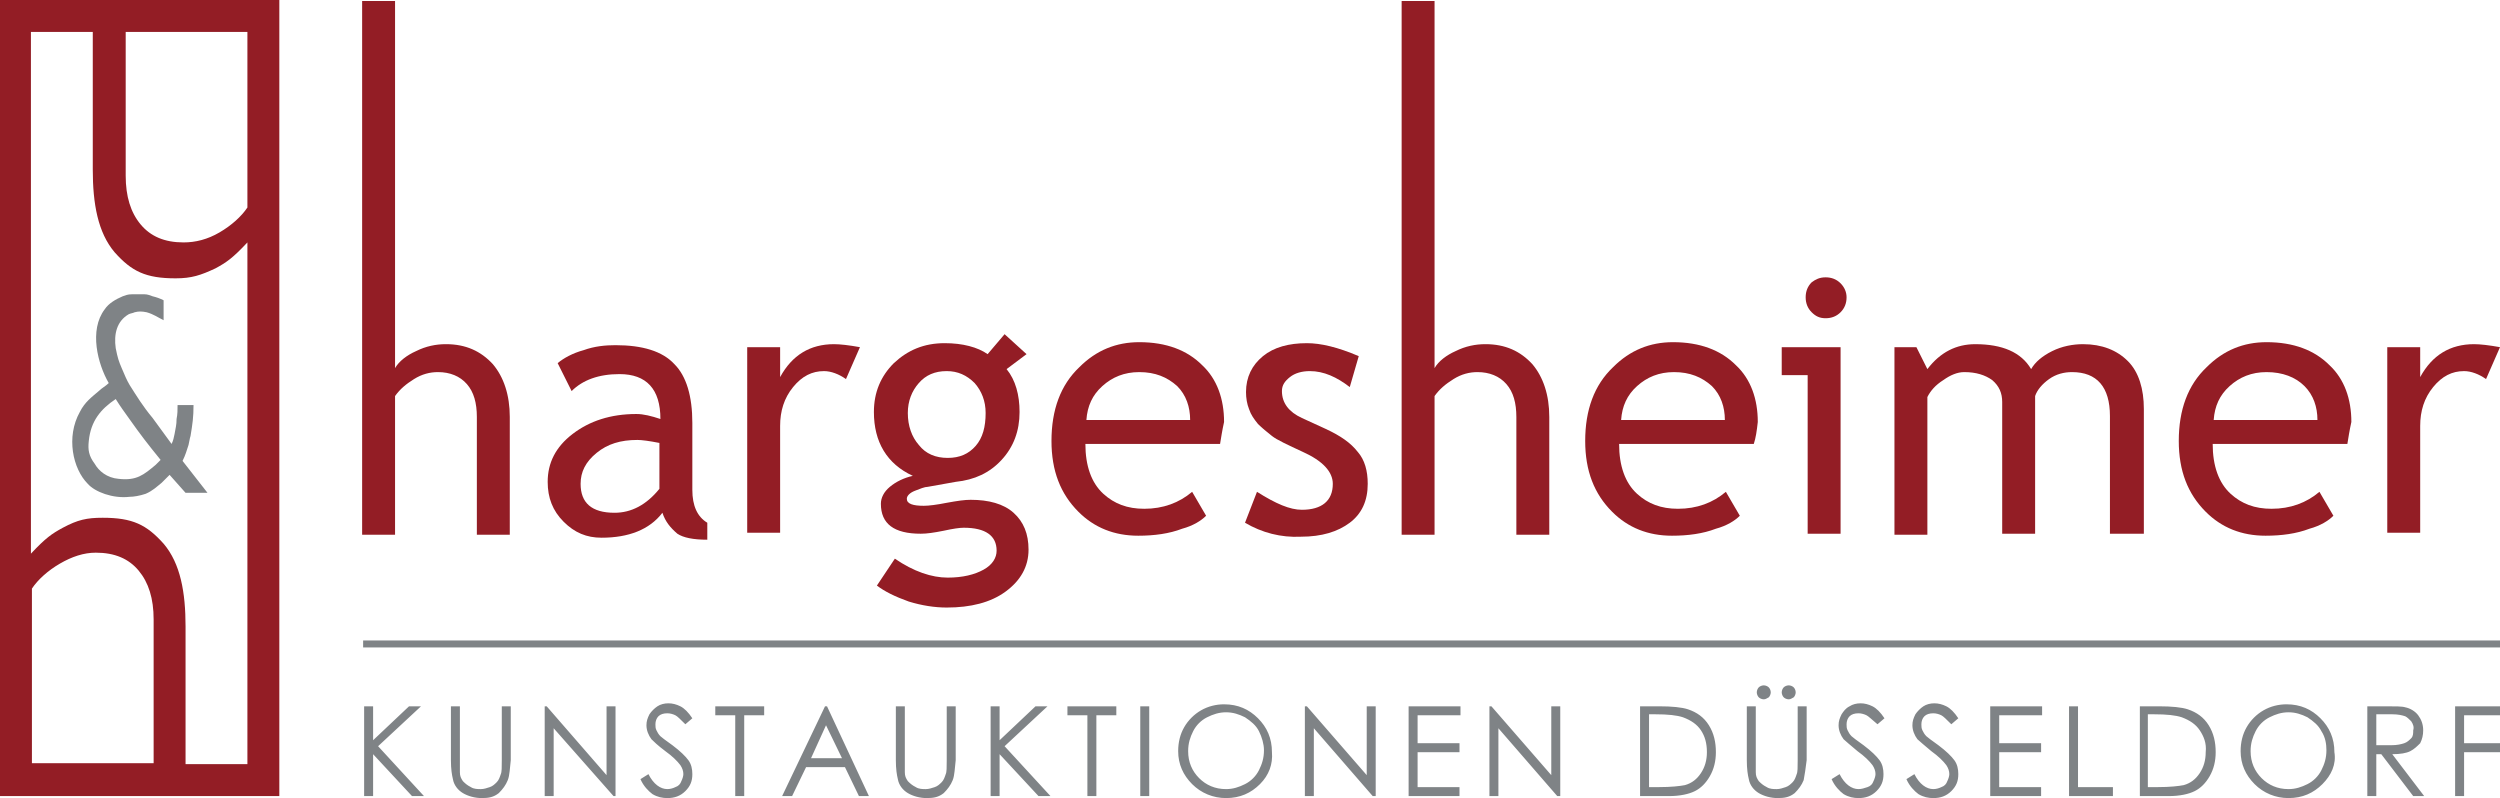 <?xml version="1.0" encoding="utf-8"?>
<!-- Generator: Adobe Illustrator 25.2.2, SVG Export Plug-In . SVG Version: 6.00 Build 0)  -->
<svg version="1.1" id="Ebene_1" xmlns="http://www.w3.org/2000/svg" xmlns:xlink="http://www.w3.org/1999/xlink" x="0px" y="0px"
	 width="250.6px" height="80px" viewBox="0 0 250.6 80" style="enable-background:new 0 0 250.6 80;" xml:space="preserve">
<style type="text/css">
	.st0{fill:#7F8386;}
	.st1{fill:#931D25;}
	.st2{fill-rule:evenodd;clip-rule:evenodd;fill:#7F8386;}
</style>
<g id="Logo_Hargesheimer_Kunstauktionen_Düsseldorf">
	<g>
		<rect x="36.4" y="64.2" class="st0" width="214.2" height="0.7"/>
		<path class="st0" d="M42.5,79.8h-1.2l-3.9-4.2v4.2h-0.9v-9h0.9v3.4l3.6-3.4h1.2l-4.3,4L42.5,79.8z M50.9,78.2
			c-0.2,0.5-0.5,0.9-0.9,1.3c-0.5,0.4-1,0.5-1.7,0.5c-0.7,0-1.4-0.2-1.9-0.5c-0.5-0.3-0.9-0.8-1-1.4c-0.1-0.4-0.2-1-0.2-1.9v-5.4
			h0.9v5.4c0,0.6,0,1,0,1.2c0,0.4,0.1,0.6,0.3,0.9c0.2,0.2,0.4,0.4,0.8,0.6c0.3,0.2,0.7,0.2,1,0.2c0.3,0,0.6-0.1,0.9-0.2
			c0.3-0.1,0.5-0.3,0.7-0.5c0.2-0.2,0.3-0.5,0.4-0.8c0.1-0.2,0.1-0.7,0.1-1.4v-5.4h0.9v5.4C51.1,77,51.1,77.7,50.9,78.2 M61.5,79.8
			L55.5,73v6.8h-0.9v-9h0.2l6,6.9v-6.9h0.9v9H61.5z M67.7,71.7c-0.2-0.1-0.5-0.2-0.8-0.2c-0.4,0-0.7,0.1-0.9,0.3
			c-0.2,0.2-0.3,0.5-0.3,0.8c0,0.2,0,0.4,0.1,0.6c0.1,0.2,0.2,0.4,0.4,0.6c0.1,0.1,0.5,0.4,1.2,0.9c0.8,0.6,1.3,1.1,1.6,1.5
			c0.3,0.4,0.4,0.9,0.4,1.4c0,0.7-0.2,1.2-0.7,1.7c-0.5,0.5-1.1,0.7-1.8,0.7c-0.5,0-1-0.1-1.5-0.4c-0.4-0.3-0.9-0.8-1.2-1.5l0.8-0.5
			c0.5,1,1.2,1.5,1.9,1.5c0.3,0,0.6-0.1,0.8-0.2c0.3-0.1,0.5-0.3,0.6-0.6c0.1-0.2,0.2-0.5,0.2-0.7c0-0.3-0.1-0.6-0.3-0.9
			c-0.3-0.4-0.8-0.9-1.5-1.4c-0.8-0.6-1.2-1-1.4-1.2c-0.3-0.4-0.5-0.9-0.5-1.4c0-0.4,0.1-0.7,0.3-1.1c0.2-0.3,0.5-0.6,0.8-0.8
			c0.3-0.2,0.7-0.3,1.1-0.3c0.4,0,0.8,0.1,1.2,0.3c0.4,0.2,0.8,0.6,1.2,1.2l-0.7,0.6C68.2,72.1,67.9,71.8,67.7,71.7 M74.6,71.7v8.1
			h-0.9v-8.1h-2v-0.9h4.9v0.9H74.6z M86.1,79.8l-1.4-2.9h-3.9l-1.4,2.9h-1l4.3-9h0.2l4.2,9H86.1z M82.8,72.7l-1.5,3.3h3.1L82.8,72.7
			z M95.5,78.2c-0.2,0.5-0.5,0.9-0.9,1.3c-0.5,0.4-1,0.5-1.7,0.5c-0.7,0-1.4-0.2-1.9-0.5c-0.5-0.3-0.9-0.8-1-1.4
			c-0.1-0.4-0.2-1-0.2-1.9v-5.4h0.9v5.4c0,0.6,0,1,0,1.2c0,0.4,0.1,0.6,0.3,0.9c0.2,0.2,0.4,0.4,0.8,0.6c0.3,0.2,0.7,0.2,1,0.2
			c0.3,0,0.6-0.1,0.9-0.2c0.3-0.1,0.5-0.3,0.7-0.5c0.2-0.2,0.3-0.5,0.4-0.8c0.1-0.2,0.1-0.7,0.1-1.4v-5.4h0.9v5.4
			C95.7,77,95.7,77.7,95.5,78.2 M105.3,79.8h-1.2l-3.9-4.2v4.2h-0.9v-9h0.9v3.4l3.6-3.4h1.2l-4.3,4L105.3,79.8z M109.9,71.7v8.1H109
			v-8.1h-2v-0.9h4.9v0.9H109.9z M114.3,70.8h0.9v9h-0.9V70.8z M126.3,78.6c-0.9,0.9-2,1.4-3.4,1.4c-1.3,0-2.5-0.5-3.4-1.4
			c-0.9-0.9-1.4-2-1.4-3.3c0-0.9,0.2-1.7,0.6-2.4c0.4-0.7,1-1.3,1.7-1.7c0.7-0.4,1.5-0.6,2.3-0.6c1.4,0,2.5,0.5,3.4,1.4
			c0.9,0.9,1.4,2,1.4,3.4C127.6,76.6,127.2,77.7,126.3,78.6 M126.2,73.3c-0.3-0.6-0.8-1-1.4-1.4c-0.6-0.3-1.2-0.5-1.9-0.5
			c-0.7,0-1.3,0.2-1.9,0.5c-0.6,0.3-1.1,0.8-1.4,1.4c-0.3,0.6-0.5,1.2-0.5,2c0,1.1,0.4,2,1.1,2.7c0.7,0.7,1.6,1.1,2.7,1.1
			c0.7,0,1.3-0.2,1.9-0.5c0.6-0.3,1.1-0.8,1.4-1.4c0.3-0.6,0.5-1.2,0.5-2C126.7,74.6,126.5,73.9,126.2,73.3 M137.6,79.8l-5.9-6.8
			v6.8h-0.9v-9h0.2l6,6.9v-6.9h0.9v9H137.6z M142.1,71.7v2.8h4.2v0.9h-4.2v3.5h4.2v0.9h-5.1v-9h5.2v0.9H142.1z M156.1,79.8l-5.9-6.8
			v6.8h-0.9v-9h0.2l6,6.9v-6.9h0.9v9H156.1z M171.4,77.8c-0.4,0.7-0.9,1.2-1.5,1.5c-0.6,0.3-1.5,0.5-2.6,0.5h-2.9v-9h1.9
			c1.3,0,2.3,0.1,2.9,0.3c0.9,0.3,1.6,0.8,2.1,1.6c0.5,0.8,0.7,1.7,0.7,2.7C172,76.3,171.8,77.1,171.4,77.8 M170.5,73.2
			c-0.4-0.6-1-1-1.8-1.3c-0.6-0.2-1.5-0.3-2.8-0.3h-0.6v7.3h1c1.2,0,2.1-0.1,2.6-0.2c0.7-0.2,1.2-0.6,1.6-1.2
			c0.4-0.6,0.6-1.3,0.6-2.1C171.1,74.5,170.9,73.8,170.5,73.2 M180.8,78.2c-0.2,0.5-0.5,0.9-0.9,1.3c-0.5,0.4-1,0.5-1.7,0.5
			c-0.7,0-1.4-0.2-1.9-0.5c-0.5-0.3-0.9-0.8-1-1.4c-0.1-0.4-0.2-1-0.2-1.9v-5.4h0.9v5.4c0,0.6,0,1,0,1.2c0,0.4,0.1,0.6,0.3,0.9
			c0.2,0.2,0.4,0.4,0.8,0.6c0.3,0.2,0.7,0.2,1,0.2c0.3,0,0.6-0.1,0.9-0.2c0.3-0.1,0.5-0.3,0.7-0.5c0.2-0.2,0.3-0.5,0.4-0.8
			c0.1-0.2,0.1-0.7,0.1-1.4v-5.4h0.9v5.4C181,77,180.9,77.7,180.8,78.2 M179.3,70.1c-0.2,0-0.4-0.1-0.5-0.2
			c-0.1-0.1-0.2-0.3-0.2-0.5c0-0.2,0.1-0.4,0.2-0.5c0.1-0.1,0.3-0.2,0.5-0.2c0.2,0,0.4,0.1,0.5,0.2c0.1,0.1,0.2,0.3,0.2,0.5
			c0,0.2-0.1,0.4-0.2,0.5C179.6,70,179.5,70.1,179.3,70.1 M176.8,70.1c-0.2,0-0.4-0.1-0.5-0.2c-0.1-0.1-0.2-0.3-0.2-0.5
			c0-0.2,0.1-0.4,0.2-0.5c0.1-0.1,0.3-0.2,0.5-0.2c0.2,0,0.4,0.1,0.5,0.2c0.1,0.1,0.2,0.3,0.2,0.5c0,0.2-0.1,0.4-0.2,0.5
			C177.1,70,177,70.1,176.8,70.1 M187.1,71.7c-0.2-0.1-0.5-0.2-0.8-0.2c-0.4,0-0.7,0.1-0.9,0.3c-0.2,0.2-0.3,0.5-0.3,0.8
			c0,0.2,0,0.4,0.1,0.6c0.1,0.2,0.2,0.4,0.4,0.6c0.1,0.1,0.5,0.4,1.2,0.9c0.8,0.6,1.3,1.1,1.6,1.5c0.3,0.4,0.4,0.9,0.4,1.4
			c0,0.7-0.2,1.2-0.7,1.7c-0.5,0.5-1.1,0.7-1.8,0.7c-0.5,0-1-0.1-1.5-0.4c-0.4-0.3-0.9-0.8-1.2-1.5l0.8-0.5c0.5,1,1.2,1.5,1.9,1.5
			c0.3,0,0.6-0.1,0.9-0.2c0.3-0.1,0.5-0.3,0.6-0.6c0.1-0.2,0.2-0.5,0.2-0.7c0-0.3-0.1-0.6-0.3-0.9c-0.3-0.4-0.8-0.9-1.5-1.4
			c-0.7-0.6-1.2-1-1.4-1.2c-0.3-0.4-0.5-0.9-0.5-1.4c0-0.4,0.1-0.7,0.3-1.1c0.2-0.3,0.4-0.6,0.8-0.8c0.3-0.2,0.7-0.3,1.1-0.3
			c0.4,0,0.8,0.1,1.2,0.3c0.4,0.2,0.8,0.6,1.2,1.2l-0.7,0.6C187.6,72.1,187.3,71.8,187.1,71.7 M194.6,71.7c-0.2-0.1-0.5-0.2-0.8-0.2
			c-0.4,0-0.7,0.1-0.9,0.3c-0.2,0.2-0.3,0.5-0.3,0.8c0,0.2,0,0.4,0.1,0.6c0.1,0.2,0.2,0.4,0.4,0.6c0.1,0.1,0.5,0.4,1.2,0.9
			c0.8,0.6,1.3,1.1,1.6,1.5c0.3,0.4,0.4,0.9,0.4,1.4c0,0.7-0.2,1.2-0.7,1.7c-0.5,0.5-1.1,0.7-1.8,0.7c-0.5,0-1-0.1-1.5-0.4
			c-0.4-0.3-0.9-0.8-1.2-1.5l0.8-0.5c0.5,1,1.2,1.5,1.9,1.5c0.3,0,0.6-0.1,0.8-0.2c0.3-0.1,0.5-0.3,0.6-0.6c0.1-0.2,0.2-0.5,0.2-0.7
			c0-0.3-0.1-0.6-0.3-0.9c-0.3-0.4-0.8-0.9-1.5-1.4c-0.7-0.6-1.2-1-1.4-1.2c-0.3-0.4-0.5-0.9-0.5-1.4c0-0.4,0.1-0.7,0.3-1.1
			c0.2-0.3,0.5-0.6,0.8-0.8c0.3-0.2,0.7-0.3,1.1-0.3c0.4,0,0.8,0.1,1.2,0.3c0.4,0.2,0.8,0.6,1.2,1.2l-0.7,0.6
			C195.1,72.1,194.8,71.8,194.6,71.7 M200.4,71.7v2.8h4.2v0.9h-4.2v3.5h4.2v0.9h-5.1v-9h5.2v0.9H200.4z M207.4,79.8v-9h0.9v8.1h3.5
			v0.9H207.4z M221.5,77.8c-0.4,0.7-0.9,1.2-1.5,1.5c-0.6,0.3-1.5,0.5-2.6,0.5h-2.9v-9h1.9c1.3,0,2.3,0.1,2.9,0.3
			c0.9,0.3,1.6,0.8,2.1,1.6c0.5,0.8,0.7,1.7,0.7,2.7C222.1,76.3,221.9,77.1,221.5,77.8 M220.5,73.2c-0.4-0.6-1-1-1.8-1.3
			c-0.6-0.2-1.5-0.3-2.8-0.3h-0.6v7.3h1c1.2,0,2.1-0.1,2.6-0.2c0.7-0.2,1.2-0.6,1.6-1.2c0.4-0.6,0.6-1.3,0.6-2.1
			C221.2,74.5,220.9,73.8,220.5,73.2 M232.8,78.6c-0.9,0.9-2,1.4-3.4,1.4c-1.3,0-2.5-0.5-3.4-1.4c-0.9-0.9-1.4-2-1.4-3.3
			c0-0.9,0.2-1.7,0.6-2.4c0.4-0.7,1-1.3,1.7-1.7c0.7-0.4,1.5-0.6,2.3-0.6c1.4,0,2.5,0.5,3.4,1.4c0.9,0.9,1.4,2,1.4,3.4
			C234.2,76.6,233.7,77.7,232.8,78.6 M232.7,73.3c-0.3-0.6-0.8-1-1.4-1.4c-0.6-0.3-1.2-0.5-1.9-0.5c-0.7,0-1.3,0.2-1.9,0.5
			c-0.6,0.3-1.1,0.8-1.4,1.4c-0.3,0.6-0.5,1.2-0.5,2c0,1.1,0.4,2,1.1,2.7c0.7,0.7,1.6,1.1,2.7,1.1c0.7,0,1.3-0.2,1.9-0.5
			c0.6-0.3,1.1-0.8,1.4-1.4c0.3-0.6,0.5-1.2,0.5-2C233.2,74.6,233.1,73.9,232.7,73.3 M241.6,75.3c-0.4,0.2-1,0.3-1.8,0.3l3.2,4.2
			h-1.1l-3.2-4.2h-0.5v4.2h-0.9v-9h1.8c1,0,1.7,0,2,0.1c0.5,0.1,1,0.4,1.3,0.8c0.3,0.4,0.5,0.9,0.5,1.5c0,0.5-0.1,0.9-0.3,1.3
			C242.3,74.8,242,75.1,241.6,75.3 M241.7,72.3c-0.2-0.2-0.4-0.4-0.6-0.5c-0.3-0.1-0.7-0.2-1.3-0.2h-1.6v3.1l1.5,0
			c0.6,0,1-0.1,1.3-0.2c0.3-0.1,0.5-0.3,0.7-0.5c0.2-0.2,0.2-0.5,0.2-0.8C242,72.9,241.9,72.6,241.7,72.3 M250.6,74.5v0.9H247v4.4
			h-0.9v-9h4.5v0.9H247v2.8H250.6z"/>
		<path class="st1" d="M47.8,53.6V41.8c0-1.4-0.3-2.5-1-3.3c-0.7-0.8-1.7-1.2-2.9-1.2c-0.8,0-1.6,0.2-2.4,0.7
			c-0.8,0.5-1.4,1-1.9,1.7v13.9h-3.3V0.1h3.3v36.8c0.4-0.7,1.2-1.3,2.1-1.7c1-0.5,2-0.7,3-0.7c2,0,3.5,0.7,4.7,2
			c1.1,1.3,1.7,3.1,1.7,5.3v11.8H47.8z"/>
		<path class="st1" d="M66.4,51.4c-1.3,1.7-3.4,2.5-6.1,2.5c-1.5,0-2.7-0.5-3.8-1.6c-1.1-1.1-1.6-2.4-1.6-4c0-1.9,0.8-3.5,2.5-4.8
			c1.7-1.3,3.8-2,6.4-2c0.7,0,1.5,0.2,2.4,0.5c0-3-1.4-4.5-4.1-4.5c-2.1,0-3.7,0.6-4.8,1.7l-1.4-2.8c0.6-0.5,1.5-1,2.6-1.3
			c1.1-0.4,2.2-0.5,3.2-0.5c2.7,0,4.7,0.6,5.9,1.9c1.2,1.2,1.8,3.2,1.8,5.9v6.7c0,1.6,0.5,2.7,1.5,3.3v1.7c-1.4,0-2.4-0.2-3-0.6
			C67.2,52.9,66.7,52.3,66.4,51.4 M66.1,44.4c-1-0.2-1.8-0.3-2.2-0.3c-1.7,0-3,0.4-4.1,1.3c-1.1,0.9-1.6,1.9-1.6,3.1
			c0,1.9,1.1,2.9,3.4,2.9c1.7,0,3.2-0.8,4.5-2.4V44.4z"/>
		<path class="st1" d="M84.8,38c-0.7-0.5-1.5-0.8-2.2-0.8c-1.2,0-2.2,0.5-3.1,1.6c-0.9,1.1-1.3,2.4-1.3,3.9v10.7h-3.3V34.8h3.3v3
			c1.2-2.2,3-3.3,5.4-3.3c0.6,0,1.5,0.1,2.6,0.3L84.8,38z"/>
		<path class="st1" d="M87.9,58.7l1.8-2.7c1.9,1.3,3.7,1.9,5.3,1.9c1.5,0,2.7-0.3,3.6-0.8c0.9-0.5,1.3-1.2,1.3-1.9
			c0-1.5-1.1-2.3-3.3-2.3c-0.4,0-1.1,0.1-2,0.3c-1,0.2-1.7,0.3-2.3,0.3c-2.7,0-4-1-4-3c0-0.6,0.3-1.2,0.9-1.7
			c0.6-0.5,1.4-0.9,2.3-1.1c-2.6-1.2-3.9-3.4-3.9-6.4c0-2,0.7-3.6,2-4.9c1.4-1.3,3-2,5.1-2c1.8,0,3.3,0.4,4.3,1.1l1.7-2l2.2,2
			l-2,1.5c0.9,1.1,1.3,2.6,1.3,4.3c0,1.9-0.6,3.5-1.8,4.8c-1.2,1.3-2.7,2-4.6,2.2L93,48.8c-0.3,0-0.8,0.2-1.3,0.4
			c-0.5,0.2-0.8,0.5-0.8,0.8c0,0.5,0.6,0.7,1.7,0.7c0.5,0,1.3-0.1,2.3-0.3c1.1-0.2,1.8-0.3,2.4-0.3c1.8,0,3.3,0.4,4.3,1.3
			c1,0.9,1.5,2.1,1.5,3.7c0,1.7-0.8,3.1-2.3,4.2c-1.5,1.1-3.5,1.6-5.9,1.6c-1.2,0-2.5-0.2-3.8-0.6C89.7,59.8,88.7,59.3,87.9,58.7
			 M94.9,37.2c-1.2,0-2.1,0.4-2.8,1.2c-0.7,0.8-1.1,1.8-1.1,3c0,1.3,0.4,2.4,1.1,3.2c0.7,0.9,1.7,1.3,2.9,1.3c1.2,0,2.1-0.4,2.8-1.2
			s1-1.9,1-3.3c0-1.2-0.4-2.2-1.1-3C96.9,37.6,96,37.2,94.9,37.2"/>
		<path class="st1" d="M122.3,44.5h-13.5c0,2.2,0.6,3.9,1.8,5c1.1,1,2.4,1.5,4.1,1.5c1.9,0,3.5-0.6,4.8-1.7l1.4,2.4
			c-0.5,0.5-1.3,1-2.4,1.3c-1.3,0.5-2.8,0.7-4.4,0.7c-2.4,0-4.4-0.8-6-2.4c-1.8-1.8-2.7-4.1-2.7-7.1c0-3.1,0.9-5.6,2.8-7.4
			c1.7-1.7,3.7-2.5,6-2.5c2.7,0,4.8,0.8,6.3,2.3c1.5,1.4,2.2,3.4,2.2,5.7C122.5,43.2,122.4,43.9,122.3,44.5 M114.2,37.3
			c-1.5,0-2.7,0.5-3.7,1.4c-1,0.9-1.5,2-1.6,3.4h10.4c0-1.3-0.4-2.5-1.3-3.4C117,37.8,115.8,37.3,114.2,37.3"/>
		<path class="st1" d="M124.8,52.4l1.2-3.1c1.9,1.2,3.3,1.8,4.5,1.8c2,0,3.1-0.9,3.1-2.6c0-1.2-1-2.3-3-3.2
			c-1.5-0.7-2.6-1.2-3.1-1.6c-0.5-0.4-1-0.8-1.4-1.2c-0.4-0.5-0.7-0.9-0.9-1.5c-0.2-0.5-0.3-1.1-0.3-1.7c0-1.5,0.6-2.7,1.7-3.6
			c1.1-0.9,2.6-1.3,4.4-1.3c1.4,0,3.1,0.4,5.2,1.3l-0.9,3.1c-1.3-1-2.6-1.6-4-1.6c-0.8,0-1.5,0.2-2,0.6c-0.5,0.4-0.8,0.8-0.8,1.4
			c0,1.2,0.7,2.1,2,2.7l2.4,1.1c1.5,0.7,2.5,1.4,3.2,2.3c0.7,0.8,1,1.9,1,3.2c0,1.7-0.6,3-1.8,3.9c-1.2,0.9-2.8,1.4-4.9,1.4
			C128.4,53.9,126.5,53.4,124.8,52.4"/>
		<path class="st1" d="M152,53.6V41.8c0-1.4-0.3-2.5-1-3.3c-0.7-0.8-1.7-1.2-2.9-1.2c-0.8,0-1.6,0.2-2.4,0.7c-0.8,0.5-1.4,1-1.9,1.7
			v13.9h-3.3V0.1h3.3v36.8c0.4-0.7,1.2-1.3,2.1-1.7c1-0.5,2-0.7,3-0.7c2,0,3.5,0.7,4.7,2c1.1,1.3,1.7,3.1,1.7,5.3v11.8H152z"/>
		<path class="st1" d="M175.8,44.5h-13.5c0,2.2,0.6,3.9,1.8,5c1.1,1,2.4,1.5,4.1,1.5c1.9,0,3.5-0.6,4.8-1.7l1.4,2.4
			c-0.5,0.5-1.3,1-2.4,1.3c-1.3,0.5-2.8,0.7-4.4,0.7c-2.4,0-4.4-0.8-6-2.4c-1.8-1.8-2.7-4.1-2.7-7.1c0-3.1,0.9-5.6,2.8-7.4
			c1.7-1.7,3.7-2.5,6-2.5c2.7,0,4.8,0.8,6.3,2.3c1.5,1.4,2.2,3.4,2.2,5.7C176.1,43.2,176,43.9,175.8,44.5 M167.8,37.3
			c-1.5,0-2.7,0.5-3.7,1.4c-1,0.9-1.5,2-1.6,3.4h10.4c0-1.3-0.4-2.5-1.3-3.4C170.6,37.8,169.4,37.3,167.8,37.3"/>
		<path class="st1" d="M181.2,53.6V37.6h-2.6v-2.8h5.9v18.7H181.2z M183,27.8c0.6,0,1.1,0.2,1.5,0.6c0.4,0.4,0.6,0.9,0.6,1.4
			c0,0.6-0.2,1.1-0.6,1.5c-0.4,0.4-0.9,0.6-1.5,0.6c-0.6,0-1-0.2-1.4-0.6c-0.4-0.4-0.6-0.9-0.6-1.5c0-0.6,0.2-1.1,0.6-1.5
			C182,28,182.4,27.8,183,27.8"/>
		<path class="st1" d="M211.5,53.6V41.7c0-2.9-1.3-4.4-3.8-4.4c-0.8,0-1.6,0.2-2.3,0.7c-0.7,0.5-1.2,1.1-1.4,1.7v13.8h-3.3V40.3
			c0-0.9-0.3-1.6-1-2.2c-0.7-0.5-1.6-0.8-2.8-0.8c-0.7,0-1.4,0.3-2.1,0.8c-0.8,0.5-1.3,1.1-1.6,1.7v13.8h-3.3V34.8h2.2l1.1,2.2
			c1.3-1.7,2.9-2.5,4.8-2.5c2.7,0,4.6,0.8,5.6,2.5c0.4-0.7,1.1-1.3,2.1-1.8c1-0.5,2.1-0.7,3.1-0.7c1.9,0,3.4,0.6,4.5,1.7
			c1.1,1.1,1.6,2.8,1.6,4.8v12.5H211.5z"/>
		<path class="st1" d="M235.3,44.5h-13.5c0,2.2,0.6,3.9,1.8,5c1.1,1,2.4,1.5,4.1,1.5c1.9,0,3.5-0.6,4.8-1.7l1.4,2.4
			c-0.5,0.5-1.3,1-2.4,1.3c-1.3,0.5-2.8,0.7-4.4,0.7c-2.4,0-4.4-0.8-6-2.4c-1.8-1.8-2.7-4.1-2.7-7.1c0-3.1,0.9-5.6,2.8-7.4
			c1.7-1.7,3.7-2.5,6-2.5c2.7,0,4.8,0.8,6.3,2.3c1.5,1.4,2.2,3.4,2.2,5.7C235.5,43.2,235.4,43.9,235.3,44.5 M227.2,37.3
			c-1.5,0-2.7,0.5-3.7,1.4c-1,0.9-1.5,2-1.6,3.4h10.4c0-1.3-0.4-2.5-1.3-3.4C230.1,37.8,228.8,37.3,227.2,37.3"/>
		<path class="st1" d="M249.2,38c-0.7-0.5-1.5-0.8-2.2-0.8c-1.2,0-2.2,0.5-3.1,1.6c-0.9,1.1-1.3,2.4-1.3,3.9v10.7h-3.3V34.8h3.3v3
			c1.2-2.2,3-3.3,5.4-3.3c0.6,0,1.5,0.1,2.6,0.3L249.2,38z"/>
		<path class="st2" d="M11.6,40c-1.5,1-2.5,2.2-2.7,4.2c-0.1,0.9,0,1.5,0.6,2.3c0.4,0.7,1.2,1.4,2.4,1.5c1.8,0.2,2.5-0.4,3.7-1.4
			c0.2-0.2,0.3-0.3,0.5-0.5c-1.3-1.6-2-2.5-3.2-4.2C12.4,41.2,12.1,40.8,11.6,40 M13.2,29.5c0.4,0,0.8,0,1.3,0
			c0.3,0,0.5,0.1,0.8,0.2c0.4,0.1,0.7,0.2,1.1,0.4v2c-0.6-0.3-1-0.6-1.7-0.8c-0.5-0.1-0.8-0.1-1.2,0c-0.2,0.1-0.4,0.1-0.6,0.2
			c-1.2,0.7-1.5,2-1.3,3.4c0.2,1,0.3,1.3,0.6,2c0.3,0.7,0.5,1.2,0.8,1.7c0.7,1.1,1.3,2.1,2.3,3.3l1.9,2.6c0.2-0.4,0.2-0.6,0.3-1
			c0.1-0.6,0.2-0.9,0.2-1.5c0.1-0.5,0.1-0.9,0.1-1.4l1.6,0c0,1.2-0.1,1.9-0.3,3.1c-0.1,0.3-0.1,0.5-0.2,0.9c-0.2,0.6-0.3,1-0.6,1.6
			l2.5,3.2h-2.2L17,47.6c-0.3,0.3-0.6,0.6-0.8,0.8c-0.5,0.4-0.9,0.8-1.6,1.1c-0.6,0.2-1.2,0.3-1.6,0.3c-1.7,0.2-3.5-0.5-4.2-1.3
			c-1.5-1.5-2.2-4.7-0.8-7.2c0.5-1,1.2-1.5,1.9-2.1c0.3-0.3,0.7-0.5,1-0.8c-1.1-1.9-2-5.3-0.4-7.4c0.4-0.6,1.1-1,1.8-1.3
			C12.6,29.6,12.8,29.5,13.2,29.5"/>
		<path class="st1" d="M28,76.6V0H0v79.8h28L28,76.6L28,76.6z M12.6,3.2h12.2v17.6c-0.6,0.9-1.6,1.8-2.8,2.5c-1.2,0.7-2.4,1-3.6,1
			c-1.9,0-3.3-0.6-4.3-1.8c-1-1.2-1.5-2.8-1.5-4.9V3.2z M3.2,59c0.6-0.9,1.6-1.8,2.8-2.5c1.2-0.7,2.4-1.1,3.6-1.1
			c1.9,0,3.3,0.6,4.3,1.8c1,1.2,1.5,2.8,1.5,4.9v14.4H3.2V59z M16.4,54.5c-1.7-1.9-3.1-2.6-6.1-2.6c-1.6,0-2.5,0.2-4,1
			c-1.1,0.6-1.7,1-3.2,2.6V3.2h6.2V17c0,3.4,0.5,6.3,2.2,8.3c1.7,1.9,3.1,2.6,6.1,2.6c1.6,0,2.5-0.3,4-1c1.1-0.6,1.7-1,3.2-2.6v52.3
			h-6.2V62.8C18.6,59.4,18.1,56.5,16.4,54.5"/>
	</g>
</g>
</svg>
